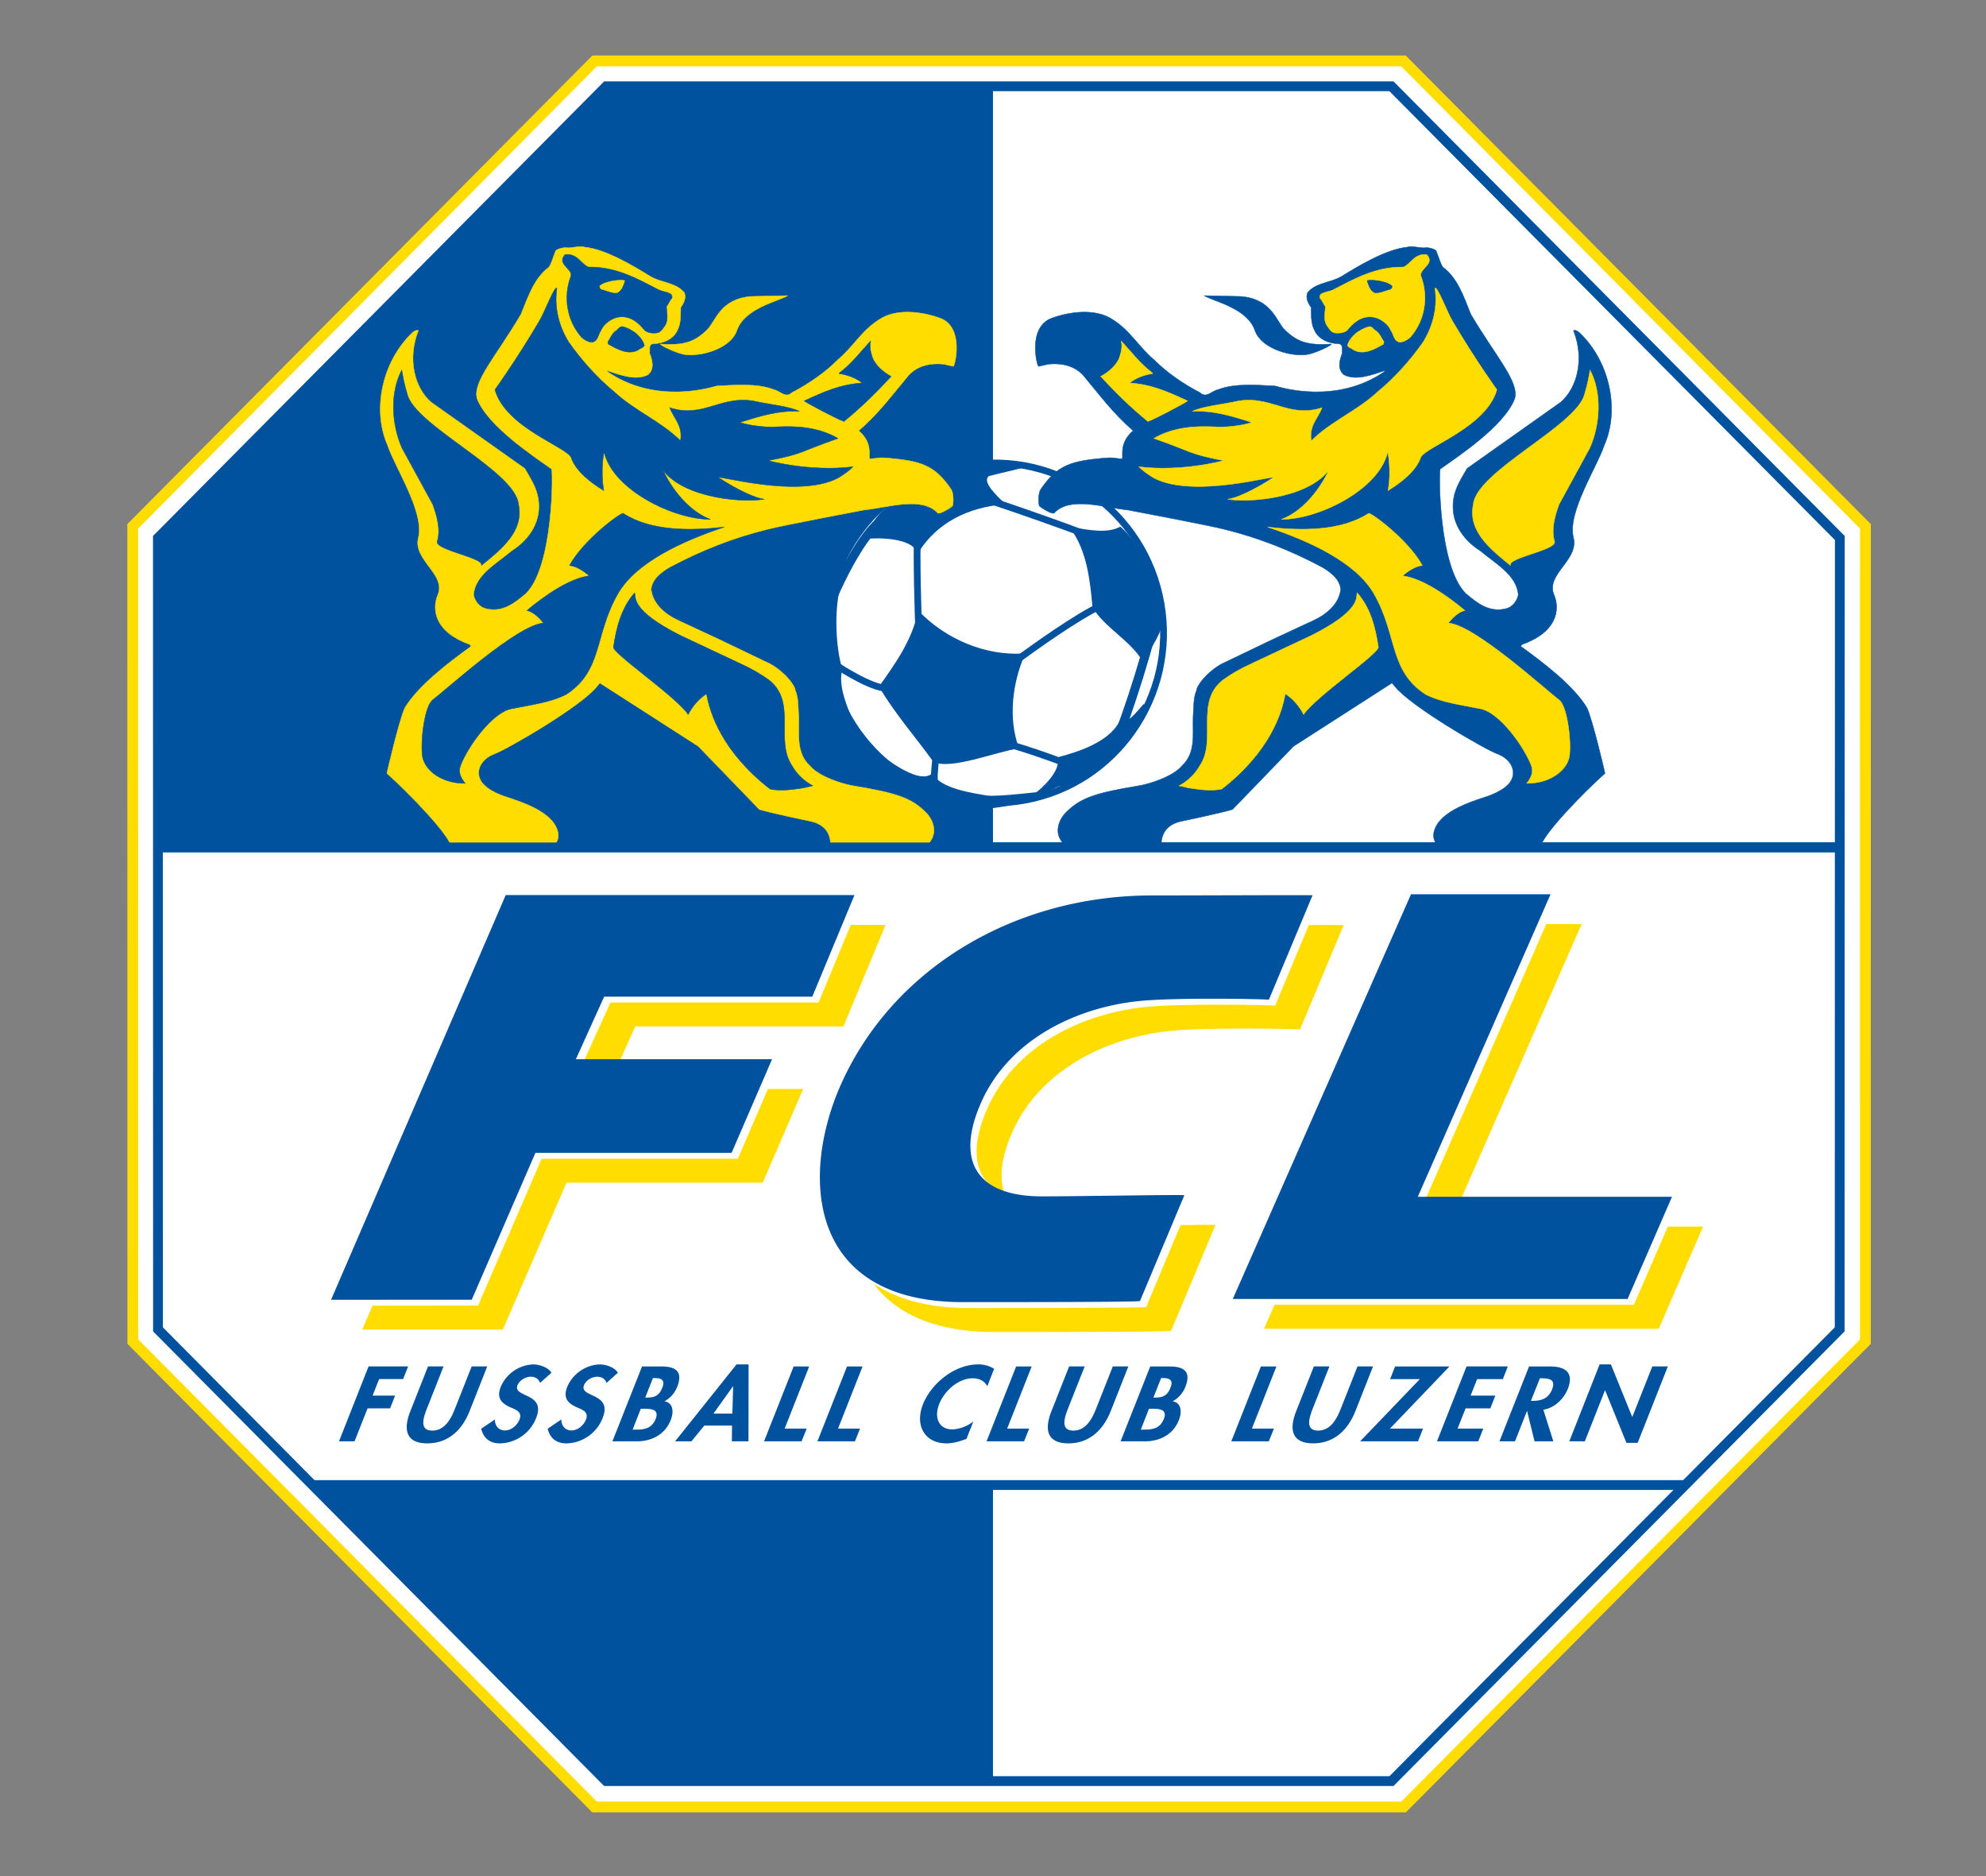 <svg xmlns="http://www.w3.org/2000/svg" xmlns:xlink="http://www.w3.org/1999/xlink" viewBox="-2.35 -1.01 37.06 35"><rect x="-2.35" y="-1.01" width="37.06" height="35" fill="#808080" stroke="none"/><defs><clipPath id="b"><use xlink:href="#a" width="100%" height="100%"/></clipPath><path id="a" d="M281.189 373.293H116.531l-93.967-94.697-.02-165.885 93.998-94.694h164.64l94.013 94.694-.031 165.885z"/></defs><path fill="#fff" stroke="#fd0" stroke-miterlimit="3.864" stroke-width=".202" d="m32.459 24.02-8.617 8.682H8.745L.129 24.02.127 8.81 8.746.127H23.84l8.62 8.683z"/><path fill="#00519e" d="M11.264 393.164V0h186.37v393.164z" clip-path="url(#b)" transform="matrix(.089 0 0 .089 -1.41 -1.004)"/><g stroke-miterlimit="3.864" transform="matrix(.089 0 0 .089 -1.41 -1.004)"><path fill="#fff" stroke="#00519e" stroke-width="2.055" d="m1.027 311.227.003-133.7h393.156l-.006 133.7z" clip-path="url(#b)"/><use xlink:href="#a" width="100%" height="100%" fill="none" stroke="#00519e" stroke-width="2.055"/><path fill="#fff" stroke="#00519e" stroke-width="1.417" d="M163.216 138.79c-3.389-19.375 9.457-37.849 28.689-41.259 19.234-3.414 37.57 9.528 40.957 28.904 3.389 19.375-9.457 37.848-28.689 41.261-19.235 3.414-37.57-9.529-40.957-28.906z"/><path fill="#00519e" stroke="#00519e" stroke-width=".427" d="M202.816 156.657c-2.23-6.162-1.32-13.604 1.269-19.523-8.079.525-16.403-3.029-22.048-8.829-1.001 5.651-4.807 11.019-8.062 15.588 3.319 5.537 7.51 10.336 11.276 15.526 3.422 1.794 13.501-2.26 17.565-2.762zM229.313 138.686c.631-2.985 4.299-6.067 3.876-10.944-2.18-6.042-4.549-13.358-8.87-17.161-2.9 1.526-7.121.53-10.201.094 3.394 4.663 4.081 10.775 4.58 16.374 2.101 4.075 8.261 7.152 10.615 11.637zM199.769 105.46c-1.03-1.078-4.491-4.09-3.396-5.597-2.543.01 9.824-2.28 7.277-2.318-9.647-2.078-23.787 2.206-27.865 8.523-2.504 2.019-3.708 4.422-5.063 6.651 2.563-.34 10.082-.328 11.112 2.895 3.978-6.395 10.638-9.514 17.935-10.154zM165.831 140.2c-1.416-4.545-1.673-12.187-.508-16.931-.376-.493-1.204 1.531-1.54 1.013-3.318 9.201-.248 20.191 4.569 27.524-1.345-3.306-3.515-8.022-2.521-11.606zM214.124 164.398c4.573-2.922 9.896-6.558 13.705-13.03.08-.132 1.458-3.555 1.528-3.693-1.338 1.465-3.395 4.373-5.016 3.598-2.306 4.388-8.513 6.394-12.947 7.578.783 2.754-3.501 6.653-4.877 7.579.395.35 4.561-1.826 5.134-1.944 1.029.057-1.028 1.89 2.473-.088z"/><path fill="#00519e" stroke="#00519e" stroke-width=".427" d="M209.005 165.978c-.102-.037-10.629 1.292-12.729.917-2.781-.494-9.755-1.431-11.365-4.571-3.255 2.544-11.182-4.143-13.651-6.244.781 1.104 1.814 2.031 2.833 2.911 5.077 5.932 11.774 9.076 20.634 10.163 2.644.497 12.864-1.689 14.278-3.176z"/><path fill="none" stroke="#00519e" stroke-width="1.858" d="M163.932 125.466c1.657-4.217 6.478-13.722 10.306-16.406"/><path fill="none" stroke="#00519e" stroke-width="1.417" d="M182.124 133.439c-.212-4.358-.57-17.32-.304-21.677m-17.679 27.175c2.1 1.517 9.014 5.741 11.747 5.226m25.729-5.097c4.688-3.475 13.632-9.877 18.948-12.333m-19.322 29.272c2.774.789 9.074 2.874 11.724 4.026"/><path fill="none" stroke="#00519e" stroke-width="1.858" d="M232.005 127.52c-.577 4.581-6.601 23.971-8.701 28.036"/><path fill="none" stroke="#00519e" stroke-width="1.417" d="M192.025 103.268c4.889 1.384 26.739 9.011 31.344 11.172m-38.001 49.044c-.19-.935.37-5.404.453-6.35"/><path fill="#00519e" stroke="#00519e" stroke-width=".09" d="M290.568 52.542c.525 1.323.963 2.885 1.418 3.406 3.041 2.285 4.254 5.925 5.842 9.876 5.135 8.716 10.238 14.18 9.193 17.7-2.236 5.754-11.859 12.054-15.604 14.723-.313.478-.414 20.386 5.355 26.102 2.25 1.889 4.82 4.042 8.322 3.195 1.516-.307 2.438-1.683 2.684-2.92-.309-4.164-4.818-6.564-7.951-9.216-3.926-2.492-6.324-6.342-5.621-10.883.328-2.323 1.658-4.336 2.84-6.391l19.648-13.907c3.455-3.009 5.01-9.06 2.654-14.999.506-.213.975.231 1.311.495 6.234 5.958 8.453 16.039 5.141 23.542-1.553 4.688-7.738 13.997-6.471 19.309 1.293 4.819-6.088 7.765-3.973 12.249 1.135 2.964.518 7.589-6.695 10.17-.117.145-.379.25-.33.45 4.707 3.414 10.992 8.178 13.826 12.828 1.244 2.65 3.801 13.763 3.801 13.763-4.715 4.231-13.391 13.141-13.584 15.659-.119.143-20.551.704-20.705.545-.83-.797-1.738-2.152-1.664-3.305.436-4.54 7.184-6.742 11.404-8.104 2.238-.819 5.172-2.245 5.299-4.713.07-1.847-1.359-3.419-3.234-4.122-2.461-.841-18.271-9.984-21.561-14.162-.408-.537-.627-.72-.627-.72l-20.635 13.261-12.795 13.247c-2.578.776-11.15 2.559-11.15 2.559-3.424.99-3.761 3.303-3.861 5.289-.329.463-18.791.798-18.98.529-4.908-3.193-1.521-7.271-.811-7.865 2.938-2.885 5.907-3.968 15.273-5.5 2.016-.349 6.969-1.826 8.939-4.166 2.964-2.759 2.203-6.641 2.332-10.27.158-1.946-.002-4.074.813-5.738l-.074-.059c.799-1.958 3.017-4 5.051-5.199l10.904-5.229 8.621-4.007c2.83-1.327 5.33-3.523 5.639-6.526-.23-2.143-2.133-3.599-4.053-4.698-6.625-3.495-13.074-6.064-20.457-7.879-2.864-.76-19.998-3.998-19.998-3.998-5.332-.564-12.268-2.96-15.612.639-.522.256-3.007-1.325-3.093-1.539-.227-.855-.18-2.528.239-3.34 3.528-5.324 6.637-6.048 13.327-6.664 2.182-.165 1.689-.017 3.803.189.348-.557-.769-3.274 2.322-5.933-4.26-3.667-7.113-7.619-10.541-11.696-1.857-1.924-4.393-2.518-7.194-2.259l-2.112.474c-.352-.154-2.321-8.225 2.77-10.107 3.826-1.373 9.139-2.093 12.717.261 3.797 2.356 5.453 5.714 8.769 8.498 2.577 2.603 6.089 5.037 9.599 6.852 1.324 1.281 2.479-.369 3.75-.615 3.523-1.39 8.322-.975 12.063-.767.889.221 12.709 4.056 22.969-3.082l-.148-.115c-2.523.818-5.854 2.155-8.445.837-1.479-1.182-.879-3.24-.332-4.568-.197-.594.336-1.827-.826-1.941-2.074-.041-4.197-.977-5.014-2.796-.766-1.465-.678-3.11-.705-4.796-.662-.945-1.207-2.034-.748-3.124 1.744-2.129 4.842-2.043 7.082-3.376 3.463-2.147 9.447-5.747 13.777-6.144 1.115-.393 2.734.295 4.023.096.549-.042 1.885.318 2.084.695z"/><path fill="#fd0" stroke="#fd0" stroke-width=".09" d="M288.596 53.306c1.867 1.984-1.734 3.022-1.219 4.532 1.598 4.229.891 9.265-2.26 12.808-.609.539-1.301.945-2.154 1.032-1.371-.258-1.273-1.673-1.928-2.509-.502-1.309-2.234-2.604-3.797-2.791-2.355-.274-4.057 1.169-5.338 2.792-.645.543-1.639.654-2.537.556-.863-.126-1.303-.987-1.732-1.588-.764-1.216-.348-2.6-.297-3.949-.461-.566-.645-1.27-1.176-1.802-.09-.292.076-.516.172-.752.734-.53 1.766-.55 2.588-.93 4.518-2.337 8.941-4.872 14.779-4.795 1.571-.635 2.313-2.935 4.899-2.604z"/><path fill="#00519e" stroke="#00519e" stroke-width=".09" d="M281.283 59.864c.109.35-.205.723-.596.772-1.002.218-1.918.787-3.031.641-1.012-.511-1.215-1.567-1.57-2.464.068-.345 3.937-.112 5.197 1.051z"/><path fill="#fd0" stroke="#fd0" stroke-width=".09" d="M293.984 67.246c5.055 8.536 9.307 14.378 9.307 14.378-2.221 7.872-14.879 11.934-15.961 14.17-.959 2.848-3.963 5.193-6.855 6.974.75-4.428-.068-8.103-.068-8.103-1.834 8.013-14.766 14.204-22.281 14.131 6.516-2.482 9.906-10.247 9.906-10.247-4.807 6.098-17.488 6.771-21.221 6.007 1.602-.048 5.746-1.98 9.529-4.472.938-.772-16.516 4.417-24.901.082-1.127-.661-2.315-1.47-3.206-2.389 9.146 1.112 17.771-1.294 17.771-1.294-7.563-1.443-6.557-1.861-14.639-4.654 4.005-2.344 8.617-2.634 12.698-2.431 2.171.191 5.778-.231 7.688-.862l-.008-.125c-3.891-1.222-7.779-2.458-12.264-2.26 1.68-.932 6.479-1.513 8.504-1.934 7.635-1.915 11.412 3.578 18.643 1.171-.814 2.253-2.785 3.751-2.242 6.94 4.086-4.067 9.525-6.22 13.76-10.138 3.801-3.108 7.117-6.89 9.738-10.625 2.02-3.366 2.998-7.129 2.426-11.207.44-.638 2.544 4.97 3.676 6.888z"/><path fill="#fd0" stroke="#fd0" stroke-width=".09" d="M277.975 69.315c.84.639 1.105 1.51 1.631 2.275l-.115.503c-1.764.963-4.039 2.346-6.207 1.223-.469-.41-.969-.415-1.34-.925.246-1.018 1.012-1.939 1.914-2.693.809-.563 1.654-1.054 2.639-1.303.706-.066.964.681 1.478.92zM231.096 78.127l.008.124c-1.822.274-3.498.896-4.809 1.964 4.672.303 8.123 1.904 12.154 3.754-.422.377-7.111 3.936-8.34 4.304-3.666-3.001-6.885-6.177-9.891-9.44 1.646-.853 3.433-2.423 3.978-4.09.312-1.056.639-2.186.303-3.362 2.132 2.285 3.931 4.753 6.597 6.746zM322.762 93.867l-6.459 11.837c-.842 2.428-1.684 5.162-.91 7.789.301 1.782-9.988 3.374-9.25 4.981-4.156-3.381-8.977-7.176-7.801-12.76.525-6.963 21.779-16.555 23.342-23.195.625-2.128.859-3.309 1.139-5.009 2.564 4.863 2.109 11.499-.061 16.357zM287.658 118.468c-2.146.242-4.131 2.178-4.131 2.178 4.314.523 9.816 4.546 13.059 7.258-1.953.45-3.461 2.645-3.461 2.645 5.43.326 20.328 13.938 23.277 16.152 1.879 1.643 2.631 10.1 1.973 12.314-.918 2.941-4.326 4.854-7.699 5.076l-1.139.056c.83-1.064 1.51-2.241 1.002-3.642-1.459-3.926-6.682-11.333-10.805-12.016-3.863-.808-7.902-1.235-11.379-2.985-7.707-5.006-5.848-12.351-10.826-21.081-3.83-6.709-13.756-11.146-22.307-14.005 7.111.806 15.379.889 21.174-2.873.471-.205 8.264 5.465 11.262 10.923z"/><path fill="#fd0" stroke="#fd0" stroke-width=".09" d="M278.438 135.574c.135 1.385-13.039 10.287-15.672 14.131-.785-1.557-2.055-3.155-3.744-4.281l-.135.13c-.689 3.795-3.141 11.881-13.277 19.777-2.199.493-4.721.104-6.933-.226l-2.028-.462c1.721-.868 3.459-2.549 4.33-4.167 3.687-5.383-1.074-13.394 4.887-18.014 1.744-1.276 3.629-2.328 5.594-3.242l12.924-6.073c10.488-5.281 9.316-8.001 9.619-8.945 2.823 3.224 3.825 7.295 4.435 11.372z"/><path fill="#00519e" stroke="#00519e" stroke-width=".09" d="M249.563 62.071c6.533.513 7.416 5.168 9.215 6.976 2.645 2.581 4.855 3.338 9.816 3.008.27.08-2.486 1.562-4.631 2.1-2.924.726-9.814-.746-11.369-4.86-1.574-4.777-8.565-6.125-10.682-7.387z"/><path fill="#fd0" stroke="#fd0" stroke-width=".09" d="M105.932 52.542c-.521 1.323-.96 2.885-1.417 3.406-3.041 2.285-4.253 5.925-5.841 9.876-5.135 8.716-10.238 14.18-9.193 17.7 2.239 5.754 11.86 12.054 15.604 14.723.311.478.413 20.386-5.356 26.102-2.25 1.889-4.819 4.042-8.319 3.195-1.517-.307-2.438-1.683-2.688-2.92.311-4.164 4.821-6.564 7.954-9.216 3.926-2.492 6.325-6.342 5.623-10.883-.329-2.323-1.658-4.336-2.843-6.391l-19.65-13.907c-3.457-3.009-5.01-9.06-2.651-14.999-.506-.213-.977.231-1.313.495-6.23 5.958-8.453 16.039-5.137 23.542 1.548 4.688 7.736 13.997 6.469 19.309-1.295 4.819 6.086 7.765 3.975 12.249-1.136 2.964-.521 7.589 6.695 10.17.114.145.376.25.329.45-4.712 3.414-10.994 8.178-13.829 12.828-1.242 2.65-3.796 13.763-3.796 13.763 4.712 4.231 13.389 13.141 13.583 15.659.117.143 20.551.704 20.702.545.832-.797 1.742-2.152 1.664-3.305-.435-4.54-7.185-6.742-11.403-8.104-2.238-.819-5.17-2.245-5.295-4.713-.073-1.847 1.356-3.419 3.234-4.122 2.457-.841 18.272-9.984 21.563-14.162.406-.537.623-.72.623-.72l20.634 13.261 12.798 13.247c2.578.776 11.147 2.559 11.147 2.559 3.424.99 3.76 3.303 3.86 5.289.331.463 18.791.798 18.986.529 4.906-3.193 1.518-7.271.807-7.865-2.936-2.885-5.908-3.968-15.273-5.5-2.016-.349-6.968-1.826-8.937-4.166-2.966-2.759-2.208-6.641-2.337-10.27-.154-1.946.002-4.074-.811-5.738l.077-.059c-.799-1.958-3.017-4-5.055-5.199l-10.903-5.229-8.616-4.007c-2.833-1.327-5.333-3.523-5.645-6.526.234-2.143 2.138-3.599 4.056-4.698 6.623-3.495 13.074-6.064 20.458-7.879 2.862-.76 19.998-3.998 19.998-3.998 5.33-.564 12.269-2.96 15.612.639.52.256 3.006-1.325 3.089-1.539.228-.855.181-2.528-.235-3.34-3.528-5.324-6.635-6.048-13.327-6.664-2.185-.165-1.694-.017-3.81.189-.341-.557.775-3.274-2.319-5.933 4.261-3.667 7.115-7.619 10.544-11.696 1.86-1.924 4.39-2.518 7.195-2.259l2.113.474c.348-.154 2.319-8.225-2.772-10.107-3.83-1.373-9.138-2.093-12.718.261-3.792 2.356-5.448 5.714-8.767 8.498-2.578 2.603-6.09 5.037-9.601 6.852-1.326 1.281-2.476-.369-3.748-.615-3.522-1.39-8.325-.975-12.063-.767-.889.221-12.708 4.056-22.97-3.082l.151-.115c2.522.818 5.853 2.155 8.442.837 1.479-1.182.885-3.24.336-4.568.194-.594-.342-1.827.828-1.941 2.069-.041 4.193-.977 5.013-2.796.761-1.465.678-3.11.704-4.796.661-.945 1.206-2.034.751-3.124-1.75-2.129-4.842-2.043-7.086-3.376-3.462-2.147-9.446-5.747-13.778-6.144-1.119-.393-2.732.295-4.023.096-.557-.042-1.892.318-2.092.695z"/><path fill="#00519e" stroke="#00519e" stroke-width=".09" d="M107.907 53.306c-1.867 1.984 1.731 3.022 1.219 4.532-1.602 4.229-.893 9.265 2.258 12.808.613.539 1.301.945 2.152 1.032 1.372-.258 1.275-1.673 1.928-2.509.504-1.309 2.238-2.604 3.801-2.791 2.354-.274 4.053 1.169 5.335 2.792.646.543 1.638.654 2.535.556.865-.126 1.308-.987 1.735-1.588.766-1.216.346-2.6.298-3.949.461-.566.644-1.27 1.173-1.802.087-.292-.076-.516-.172-.752-.734-.53-1.77-.55-2.586-.93-4.521-2.337-8.942-4.872-14.782-4.795-1.566-.635-2.305-2.935-4.894-2.604z"/><path fill="#fd0" stroke="#fd0" stroke-width=".09" d="M115.217 59.864c-.111.35.208.723.597.772 1.004.218 1.918.787 3.033.641 1.011-.511 1.213-1.567 1.57-2.464-.071-.345-3.94-.112-5.2 1.051z"/><path fill="#00519e" stroke="#00519e" stroke-width=".09" d="M102.517 67.246c-5.055 8.536-9.308 14.378-9.308 14.378 2.222 7.872 14.88 11.934 15.964 14.17.96 2.848 3.96 5.193 6.857 6.974-.751-4.428.063-8.103.063-8.103 1.835 8.013 14.767 14.204 22.282 14.131-6.511-2.482-9.905-10.247-9.905-10.247 4.808 6.098 17.487 6.771 21.225 6.007-1.605-.048-5.748-1.98-9.534-4.472-.938-.772 16.517 4.417 24.902.082 1.125-.661 2.313-1.47 3.206-2.389-9.146 1.112-17.771-1.294-17.771-1.294 7.561-1.443 6.553-1.861 14.636-4.654-4.002-2.344-8.618-2.634-12.697-2.431-2.171.191-5.777-.231-7.688-.862l.008-.125c3.888-1.222 7.777-2.458 12.262-2.26-1.675-.932-6.479-1.513-8.506-1.934-7.633-1.915-11.411 3.578-18.64 1.171.817 2.253 2.785 3.751 2.239 6.94-4.082-4.067-9.524-6.22-13.758-10.138-3.801-3.108-7.113-6.89-9.735-10.625-2.019-3.366-2.997-7.129-2.422-11.207-.446-.638-2.547 4.97-3.68 6.888z"/><path fill="#00519e" stroke="#00519e" stroke-width=".09" d="M118.525 69.315c-.84.639-1.104 1.51-1.628 2.275l.112.503c1.767.963 4.041 2.346 6.212 1.223.468-.41.97-.415 1.335-.925-.242-1.018-1.01-1.939-1.914-2.693-.806-.563-1.65-1.054-2.637-1.303-.71-.066-.967.681-1.48.92zM165.404 78.127l-.007.124c1.822.274 3.498.896 4.81 1.964-4.674.303-8.123 1.904-12.155 3.754.426.377 7.112 3.936 8.337 4.304 3.673-3.001 6.887-6.177 9.892-9.44-1.644-.853-3.425-2.423-3.972-4.09-.314-1.056-.642-2.186-.308-3.362-2.13 2.285-3.93 4.753-6.597 6.746zM73.735 93.867l6.465 11.837c.842 2.428 1.685 5.162.908 7.789-.3 1.782 9.988 3.374 9.253 4.981 4.155-3.381 8.976-7.176 7.8-12.76-.527-6.963-21.781-16.554-23.344-23.194-.625-2.128-.861-3.309-1.138-5.009-2.564 4.862-2.108 11.498.056 16.356zM108.845 118.468c2.144.242 4.128 2.178 4.128 2.178-4.313.523-9.814 4.546-13.058 7.258 1.955.45 3.46 2.645 3.46 2.645-5.425.326-20.33 13.938-23.276 16.152-1.88 1.643-2.63 10.1-1.974 12.314.919 2.941 4.323 4.854 7.701 5.076l1.139.056c-.832-1.064-1.512-2.241-1.004-3.642 1.457-3.926 6.68-11.333 10.804-12.016 3.866-.808 7.904-1.235 11.377-2.985 7.711-5.006 5.851-12.351 10.826-21.081 3.833-6.709 13.759-11.146 22.308-14.005-7.112.806-15.375.889-21.172-2.873-.466-.205-8.26 5.465-11.259 10.923z"/><path fill="#00519e" stroke="#00519e" stroke-width=".09" d="M118.064 135.574c-.134 1.385 13.038 10.287 15.671 14.131.787-1.557 2.056-3.155 3.745-4.281l.134.13c.69 3.795 3.142 11.881 13.276 19.777 2.204.493 4.723.104 6.936-.226l2.024-.462c-1.715-.868-3.457-2.549-4.326-4.167-3.688-5.383 1.073-13.394-4.885-18.014-1.749-1.276-3.631-2.328-5.596-3.242l-12.923-6.073c-10.49-5.281-9.318-8.001-9.618-8.945-2.828 3.224-3.83 7.295-4.438 11.372z"/><path fill="#fd0" stroke="#fd0" stroke-width=".09" d="M146.941 62.071c-6.535.513-7.417 5.168-9.217 6.976-2.648 2.581-4.854 3.338-9.816 3.008-.272.08 2.489 1.562 4.634 2.1 2.917.726 9.812-.746 11.364-4.86 1.576-4.777 8.566-6.125 10.688-7.387z"/></g><path fill="#fd0" d="m24.561 16.23-3.325 7.55h7.368l.827-1.907h-4.743l2.477-5.643zM7.034 23.794l1.188-2.74h3.661l.755-1.747H8.977l.528-1.167h3.884l.787-1.895H7.668l-3.259 7.55zM20.331 21.845c.012-.016-1.947.022-2.655.022-1.23 0-1.625-.664-1.129-1.77.506-1.126 1.71-1.741 2.918-1.872.69-.075 2.42-.038 2.444-.028l.815-1.948c-.022-.007-2.072.003-2.995.003-2.564 0-4.83 1.356-5.8 3.513-.758 1.69-.652 4.075 2.27 4.075.964 0 3.286 0 3.305-.022z"/><path fill="#fff" d="m24.097 15.784-3.326 7.549h7.368l.827-1.906h-4.743l2.477-5.643zM6.57 23.348l1.187-2.74h3.661l.755-1.748H8.512l.529-1.166h3.883l.787-1.895H7.203l-3.258 7.55zM19.866 21.4c.011-.016-1.947.02-2.655.02-1.23 0-1.625-.663-1.129-1.768.507-1.127 1.71-1.742 2.919-1.873.689-.075 2.42-.038 2.444-.028l.814-1.948c-.022-.007-2.072.003-2.995.003-2.563 0-4.83 1.355-5.799 3.513-.759 1.69-.653 4.074 2.27 4.074.963 0 3.286 0 3.304-.02z"/><path fill="#00519e" d="m23.98 15.674-3.325 7.55h7.367l.828-1.906h-4.743l2.477-5.644zM6.453 23.238l1.188-2.74h3.661l.755-1.747H8.396l.528-1.167h3.884l.787-1.895H7.087l-3.259 7.55zM19.75 21.29c.012-.017-1.947.02-2.655.02-1.23 0-1.625-.663-1.129-1.768.506-1.127 1.71-1.743 2.919-1.874.689-.074 2.42-.038 2.443-.027l.815-1.948c-.022-.007-2.072.003-2.995.003-2.563 0-4.83 1.355-5.799 3.512-.76 1.691-.653 4.075 2.27 4.075.963 0 3.286 0 3.304-.021zM5.266 24.482h-.738l-.552 1.398h.29l.243-.615h.42l.094-.238h-.42l.121-.308h.448zM5.307 25.319c-.135.34-.083.599.315.599.4 0 .655-.258.79-.6l.33-.836h-.29l-.31.783c-.067.172-.18.415-.426.415-.247 0-.166-.243-.098-.415l.309-.783h-.29zM7.94 24.6c-.054-.094-.213-.155-.346-.155a.69.69 0 0 0-.6.419c-.085.217.02.308.181.382.1.043.226.084.169.228-.043.108-.153.203-.271.203-.125 0-.191-.097-.188-.205l-.256.173c.04.161.145.273.35.273a.74.74 0 0 0 .678-.48c.186-.468-.443-.37-.35-.605.036-.091.151-.158.244-.158.096 0 .15.044.177.115zM9.18 24.6c-.054-.094-.213-.155-.345-.155a.69.69 0 0 0-.6.419c-.085.217.019.308.18.382.1.043.226.084.17.228-.043.108-.154.203-.272.203-.124 0-.19-.097-.188-.205l-.255.173c.039.161.145.273.35.273a.74.74 0 0 0 .678-.48c.185-.468-.443-.37-.35-.605.035-.091.15-.158.243-.158.097 0 .15.044.178.115z"/><path fill="#00519e" fill-rule="evenodd" d="M9.608 25.272h.048c.146 0 .3.008.229.19-.072.18-.213.2-.37.2h-.06zm-.53.608h.456c.27 0 .524-.122.632-.397.061-.153.048-.32-.116-.35a.52.52 0 0 0 .237-.27c.11-.279-.02-.38-.296-.38h-.36zm.756-1.18h.037c.123 0 .195.038.138.18-.057.145-.141.184-.283.184H9.69zM11.31 25.586l-.003.294h.31l.002-1.435h-.225l-1.146 1.435h.305l.24-.294zm.006-.223h-.353l.364-.508h.004z" clip-rule="evenodd"/><path fill="#00519e" d="m12.292 25.643.458-1.16h-.29l-.552 1.397h.7l.095-.237zM13.288 25.643l.458-1.16h-.29l-.552 1.397h.7l.094-.237zM16.201 24.527a.55.55 0 0 0-.299-.082c-.436 0-.872.35-1.03.747-.151.386.025.726.443.726.12 0 .243-.036.37-.084l.128-.324a.7.7 0 0 1-.388.148c-.27 0-.343-.236-.25-.471.095-.241.35-.483.628-.483.125 0 .225.056.27.15zM16.444 25.643l.458-1.16h-.29l-.552 1.397h.7l.095-.237zM17.27 25.319c-.135.34-.083.599.316.599s.654-.258.79-.6l.33-.836h-.29l-.31.783c-.068.172-.18.415-.427.415-.246 0-.166-.243-.098-.415l.31-.783h-.29z"/><path fill="#00519e" fill-rule="evenodd" d="M19.091 25.272h.048c.146 0 .3.008.229.19-.072.18-.214.2-.37.2h-.06zm-.53.608h.456c.27 0 .524-.122.632-.397.06-.153.048-.32-.116-.35a.52.52 0 0 0 .237-.27c.11-.279-.02-.38-.296-.38h-.36zm.756-1.18h.037c.123 0 .195.038.138.18-.057.145-.141.184-.284.184h-.035z" clip-rule="evenodd"/><path fill="#00519e" d="m21.011 25.643.458-1.16h-.29l-.552 1.397h.7l.095-.237zM21.837 25.319c-.135.34-.083.599.316.599s.654-.258.789-.6l.33-.836h-.29l-.309.783c-.068.172-.18.415-.427.415-.246 0-.166-.243-.098-.415l.31-.783h-.29zM23.59 24.72h.555l-1.114 1.16h1.08l.093-.237h-.617l1.111-1.16h-1.014zM25.214 24.72h.48l.093-.238h-.77l-.552 1.398h.77l.094-.237h-.48l.15-.378h.461l.094-.238h-.462z"/><path fill="#00519e" fill-rule="evenodd" d="M26.45 25.29c.211-.031.386-.209.456-.387.118-.299-.037-.42-.33-.42h-.393l-.552 1.397h.29l.222-.563h.004l.139.563h.35zm-.065-.586h.04c.153 0 .256.034.188.206-.067.171-.197.215-.357.215h-.038z" clip-rule="evenodd"/><path fill="#00519e" d="m27.5 24.445-.566 1.435h.29l.375-.95h.004l.397.978h.21l.563-1.426h-.29l-.372.94h-.004l-.397-.977z"/><path fill="none" stroke="#00519e" stroke-miterlimit="3.864" stroke-width=".183" d="M.542 14.8H31.92"/></svg>